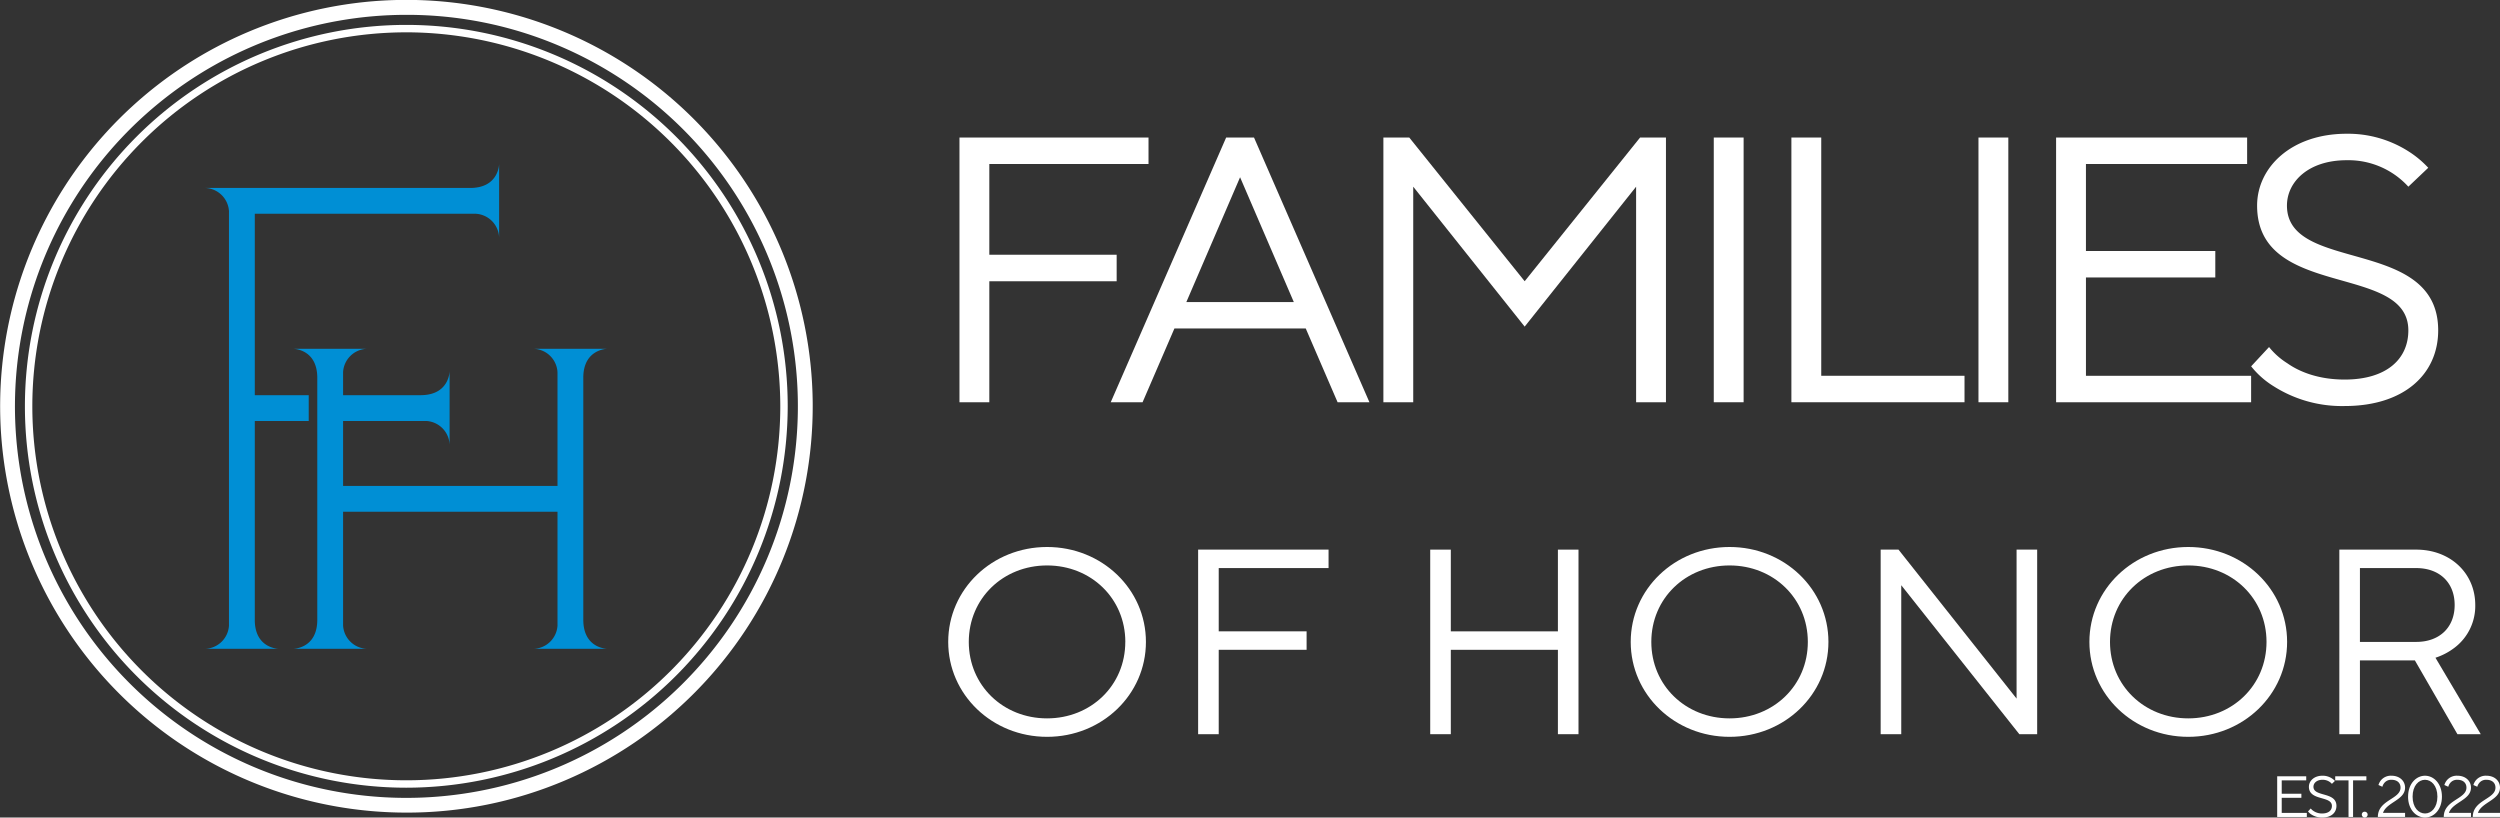 <svg xmlns="http://www.w3.org/2000/svg" xmlns:xlink="http://www.w3.org/1999/xlink" width="708.922" height="231.83" viewBox="0 0 708.922 231.83"><rect x="0" y="0" width="708.922" height="231.83" fill="#333333" stroke="none"/><defs><clipPath id="clip-path"><rect id="Rectangle_376" data-name="Rectangle 376" width="708.922" height="231.83" fill="#fff"></rect></clipPath></defs><g id="Group_270" data-name="Group 270" clip-path="url(#clip-path)"><path id="Path_612" data-name="Path 612" d="M115.216,230.431A115.245,115.245,0,0,1,70.367,9.056a115.243,115.243,0,0,1,89.7,212.316,114.5,114.5,0,0,1-44.849,9.059m0-226.223A111.035,111.035,0,0,0,72.005,217.5,111.035,111.035,0,0,0,158.426,12.932a110.3,110.3,0,0,0-43.211-8.724" transform="translate(0 0)" fill="#fff"></path><path id="Path_613" data-name="Path 613" d="M111.386,219.538A108.153,108.153,0,1,1,219.54,111.386,108.275,108.275,0,0,1,111.386,219.538m0-214.2a106.049,106.049,0,1,0,106.05,106.05A106.17,106.17,0,0,0,111.386,5.336" transform="translate(3.83 3.83)" fill="#fff"></path><path id="Path_614" data-name="Path 614" d="M40.7,150.743V94.185h15.29V86.868H40.7V35.425h62.682a7.017,7.017,0,0,1,6.6,6.751V21.26s0,6.747-8.043,6.847H40.691v0H26.629a7.013,7.013,0,0,1,6.749,6.6V152.192a7.013,7.013,0,0,1-6.749,6.6H47.543s-6.747,0-6.847-8.045" transform="translate(31.552 25.191)" fill="#008fd5"></path><path id="Path_615" data-name="Path 615" d="M120.326,122.3V53.314c.1-8.04,6.847-8.045,6.847-8.045H106.259a7.013,7.013,0,0,1,6.749,6.6v32.28h-60.8V65.737H75.82a7.012,7.012,0,0,1,6.594,6.749V51.572s0,6.743-8.036,6.847H52.212V51.863a7.011,7.011,0,0,1,6.749-6.594H38.045s6.743,0,6.847,8.036v69c-.1,8.032-6.847,8.036-6.847,8.036H58.961a7.011,7.011,0,0,1-6.749-6.6V91.464h60.8v32.28a7.013,7.013,0,0,1-6.749,6.6h20.914s-6.747,0-6.847-8.045" transform="translate(45.079 53.639)" fill="#008fd5"></path><path id="Path_616" data-name="Path 616" d="M151.1,70.992c15.574,0,28.032,11.962,28.032,26.916s-12.458,26.916-28.032,26.916-28.032-11.962-28.032-26.916,12.46-26.916,28.032-26.916m22.192,26.916c0-12.338-9.734-21.683-22.192-21.683S128.9,85.57,128.9,97.908s9.734,21.683,22.192,21.683,22.192-9.347,22.192-21.683" transform="translate(145.816 84.118)" fill="#fff"></path><path id="Path_617" data-name="Path 617" d="M155.5,71.334h36.988v5.233H161.341V94.511H186.26v5.233H161.341v23.927H155.5Z" transform="translate(184.251 84.522)" fill="#fff"></path><path id="Path_618" data-name="Path 618" d="M185.623,71.334h5.84V94.511H221.83V71.334h5.84v52.337h-5.84V99.744H191.463v23.927h-5.84Z" transform="translate(219.942 84.522)" fill="#fff"></path><path id="Path_619" data-name="Path 619" d="M239.677,70.992c15.574,0,28.032,11.962,28.032,26.916s-12.458,26.916-28.032,26.916-28.032-11.962-28.032-26.916,12.46-26.916,28.032-26.916m22.192,26.916c0-12.338-9.734-21.683-22.192-21.683s-22.192,9.345-22.192,21.683,9.734,21.683,22.192,21.683,22.192-9.347,22.192-21.683" transform="translate(250.776 84.118)" fill="#fff"></path><path id="Path_620" data-name="Path 620" d="M244.083,71.334h5.062l33.481,42.243V71.334h5.84v52.337h-5.06L249.924,81.426v42.245h-5.84Z" transform="translate(289.212 84.522)" fill="#fff"></path><path id="Path_621" data-name="Path 621" d="M299.208,70.992c15.574,0,28.032,11.962,28.032,26.916s-12.458,26.916-28.032,26.916-28.032-11.962-28.032-26.916,12.458-26.916,28.032-26.916M321.4,97.908c0-12.338-9.731-21.683-22.192-21.683s-22.192,9.345-22.192,21.683,9.734,21.683,22.192,21.683S321.4,110.244,321.4,97.908" transform="translate(321.313 84.118)" fill="#fff"></path><path id="Path_622" data-name="Path 622" d="M303.614,71.334h21.8c9.734,0,16.743,6.727,16.743,15.7A14.834,14.834,0,0,1,336.475,99a18.127,18.127,0,0,1-5.606,2.991l12.849,21.683H337.1l-12.069-20.936H309.454v20.936h-5.84Zm21.8,26.168c6.618,0,10.9-4.112,10.9-10.468s-4.285-10.468-10.9-10.468H309.454V97.5Z" transform="translate(359.749 84.523)" fill="#fff"></path><line id="Line_2" data-name="Line 2" x2="434.585" transform="translate(268.88 134.975)" fill="#fff"></line><path id="Path_623" data-name="Path 623" d="M295.548,100.753h8.235v1.154h-6.95V105.7h5.576v1.151h-5.576v4.282h7.12v1.154h-8.405Z" transform="translate(350.191 119.381)" fill="#fff"></path><path id="Path_624" data-name="Path 624" d="M300.32,109.967a3.2,3.2,0,0,0,.791.71,4.217,4.217,0,0,0,2.469.708c1.8,0,2.744-.889,2.744-2.141,0-2.95-6.52-1.335-6.52-5.436,0-1.665,1.477-3.131,3.861-3.131a4.812,4.812,0,0,1,2.624.741,4.386,4.386,0,0,1,.893.741l-.859.826a3.477,3.477,0,0,0-2.659-1.154c-1.648,0-2.572.939-2.572,1.977,0,2.965,6.518,1.333,6.518,5.436,0,1.892-1.458,3.295-4.031,3.295a5.468,5.468,0,0,1-3.055-.856,3.833,3.833,0,0,1-.977-.874Z" transform="translate(354.932 119.291)" fill="#fff"></path><path id="Path_625" data-name="Path 625" d="M306.853,101.907H303.08v-1.154h8.834v1.154H308.14v10.376h-1.287Z" transform="translate(359.116 119.381)" fill="#fff"></path><path id="Path_626" data-name="Path 626" d="M307.392,105.352a.825.825,0,1,1-.859.824.777.777,0,0,1,.859-.824" transform="translate(363.207 124.83)" fill="#fff"></path><path id="Path_627" data-name="Path 627" d="M316.332,111.219v1.154h-7.719c0-4.857,6.432-5.008,6.432-8.318,0-1.315-.926-2.224-2.574-2.224a2.456,2.456,0,0,0-2.093.99,2.675,2.675,0,0,0-.481.988l-1.114-.494a3.9,3.9,0,0,1,.686-1.317,3.662,3.662,0,0,1,3-1.32c2.334,0,3.861,1.484,3.861,3.378,0,3.542-5.233,4.119-6.262,7.164Z" transform="translate(365.672 119.291)" fill="#fff"></path><path id="Path_628" data-name="Path 628" d="M312.537,106.609c0-3.708,2.333-5.932,4.8-5.932s4.8,2.224,4.8,5.932-2.316,5.932-4.787,5.932c-2.5,0-4.82-2.224-4.82-5.932m8.32,0c0-3.129-1.733-4.776-3.518-4.776s-3.515,1.647-3.515,4.776,1.715,4.776,3.533,4.776c1.767,0,3.5-1.645,3.5-4.776" transform="translate(370.321 119.291)" fill="#fff"></path><path id="Path_629" data-name="Path 629" d="M324.886,111.219v1.154h-7.719c0-4.857,6.432-5.008,6.432-8.318,0-1.315-.926-2.224-2.574-2.224a2.456,2.456,0,0,0-2.093.99,2.669,2.669,0,0,0-.481.988l-1.114-.494a3.905,3.905,0,0,1,.686-1.317,3.662,3.662,0,0,1,3-1.32c2.333,0,3.861,1.484,3.861,3.378,0,3.542-5.233,4.119-6.262,7.164Z" transform="translate(375.807 119.291)" fill="#fff"></path><path id="Path_630" data-name="Path 630" d="M328.652,111.219v1.154h-7.719c0-4.857,6.432-5.008,6.432-8.318,0-1.315-.926-2.224-2.574-2.224a2.456,2.456,0,0,0-2.093.99,2.672,2.672,0,0,0-.481.988l-1.114-.494a3.9,3.9,0,0,1,.686-1.317,3.662,3.662,0,0,1,3-1.32c2.333,0,3.861,1.484,3.861,3.378,0,3.542-5.233,4.119-6.262,7.164Z" transform="translate(380.27 119.291)" fill="#fff"></path><path id="Path_631" data-name="Path 631" d="M124.526,17.85h53.608v7.507H132.99V51.093H169.1V58.6H132.99V92.916h-8.464Z" transform="translate(147.549 21.15)" fill="#fff"></path><path id="Path_632" data-name="Path 632" d="M176.888,17.85h7.9l32.73,75.066h-9.028L199.46,72H162.216l-9.028,20.912h-9.03ZM196.073,64.5,180.838,29.113,165.6,64.5Z" transform="translate(170.811 21.15)" fill="#fff"></path><path id="Path_633" data-name="Path 633" d="M179.545,17.85h7.337L219.609,58.6l32.727-40.75h7.337V92.916h-8.464V31.792l-31.6,39.678-31.6-39.678V92.916h-8.464Z" transform="translate(212.74 21.15)" fill="#fff"></path><rect id="Rectangle_374" data-name="Rectangle 374" width="8.464" height="75.066" transform="translate(485.972 39)" fill="#fff"></rect><path id="Path_634" data-name="Path 634" d="M232.5,17.85h8.464V85.409H281.59v7.507H232.5Z" transform="translate(275.484 21.15)" fill="#fff"></path><rect id="Rectangle_375" data-name="Rectangle 375" width="8.464" height="75.066" transform="translate(561.033 39)" fill="#fff"></rect><path id="Path_635" data-name="Path 635" d="M266.853,17.85h54.172v7.507H275.317V50.023H312v7.505h-36.68V85.409h46.835v7.507h-55.3Z" transform="translate(316.191 21.15)" fill="#fff"></path><path id="Path_636" data-name="Path 636" d="M297.246,77.841a20.761,20.761,0,0,0,5.191,4.61c3.5,2.469,8.917,4.612,16.251,4.612,11.851,0,18.058-5.79,18.058-13.94,0-19.2-42.887-8.687-42.887-35.389,0-10.833,9.708-20.376,25.395-20.376a31.885,31.885,0,0,1,17.265,4.826,28.145,28.145,0,0,1,5.871,4.826l-5.644,5.362a22.994,22.994,0,0,0-17.492-7.507c-10.835,0-16.931,6.113-16.931,12.869,0,19.3,42.885,8.687,42.885,35.389,0,12.332-9.592,21.447-26.52,21.447A36.1,36.1,0,0,1,298.6,88.993a24.683,24.683,0,0,1-6.432-5.683Z" transform="translate(346.186 20.568)" fill="#fff"></path></g></svg>